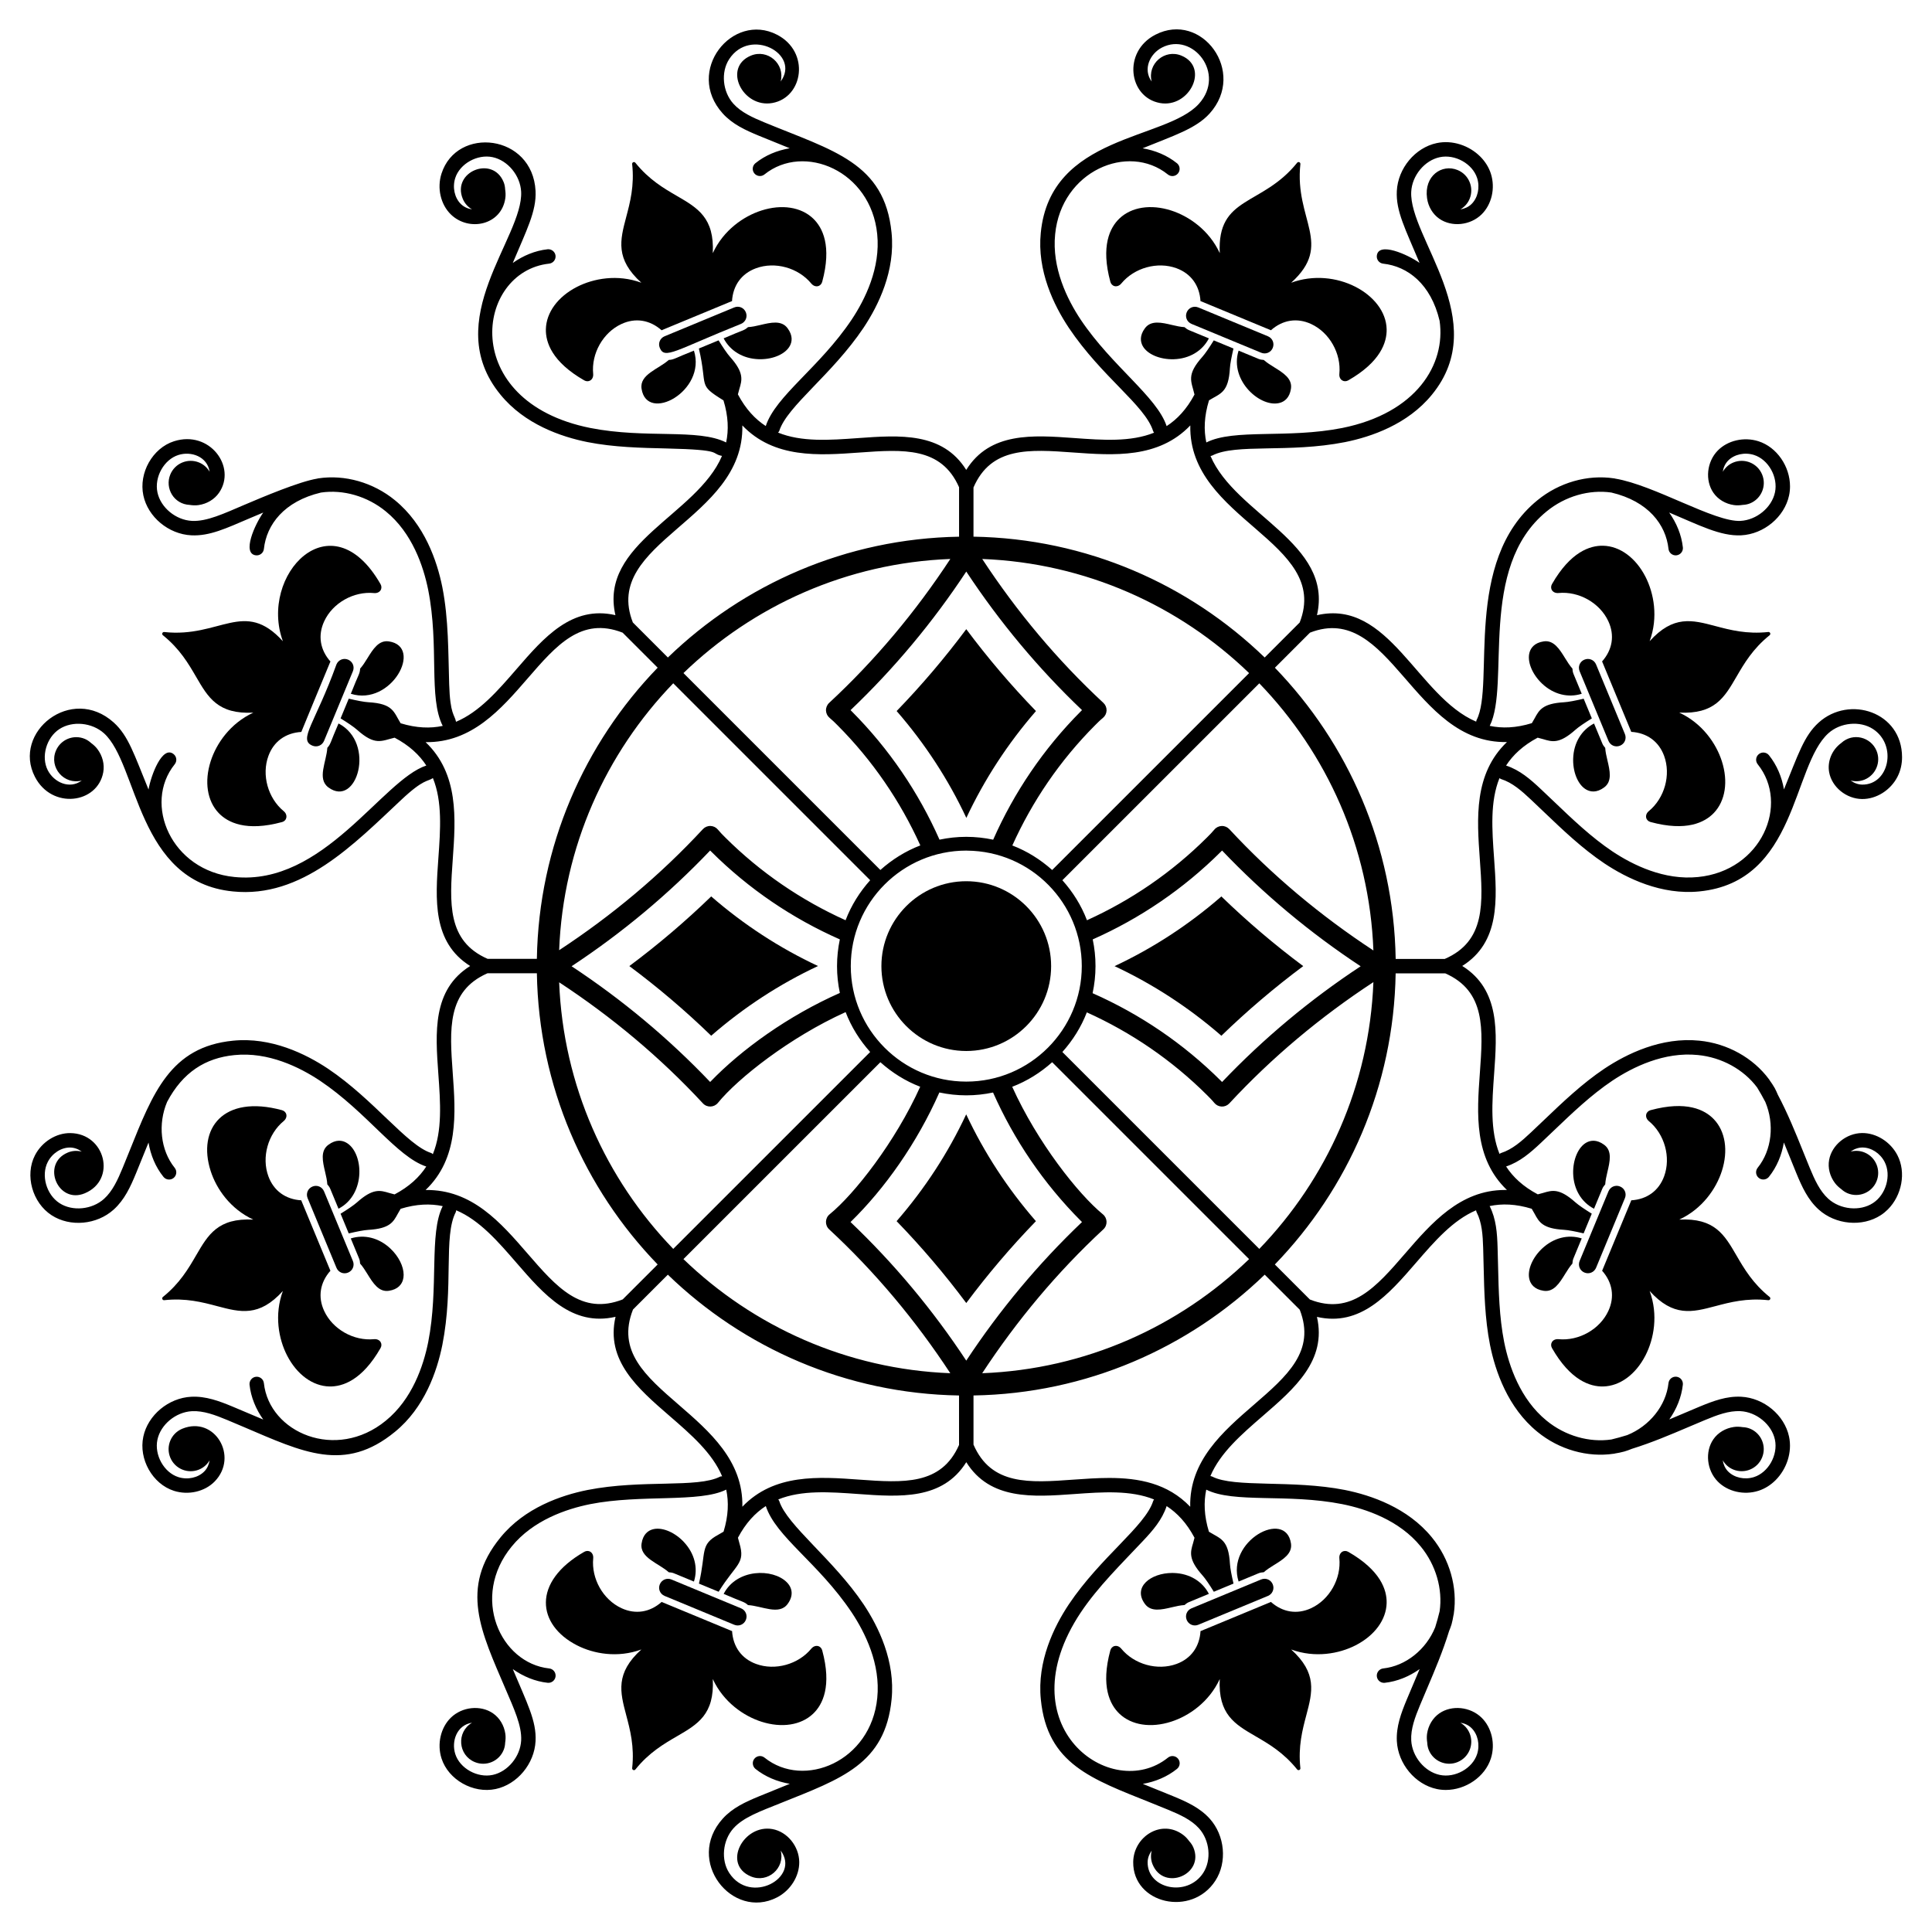 <?xml version="1.0" encoding="UTF-8"?>
<!-- Uploaded to: ICON Repo, www.svgrepo.com, Generator: ICON Repo Mixer Tools -->
<svg fill="#000000" width="800px" height="800px" version="1.1" viewBox="144 144 512 512" xmlns="http://www.w3.org/2000/svg">
 <g>
  <path d="m314.02 247.02c1.395 9.215 17.285 0.621 13.879-10.098-5.203 2.047-5.231 2.391-6.664 2.465-2.742 2.445-7.797 3.844-7.215 7.633z"/>
  <path d="m341.65 226.75c-0.508-1.23-1.863-1.777-3.074-1.277l-18.445 7.641c-1.223 0.508-1.785 1.859-1.277 3.082 1.305 3.148 4.047 0.637 21.52-6.363 1.223-0.512 1.785-1.863 1.277-3.082z"/>
  <path d="m345.05 239.19c0.148 0.004 0.289 0.008 0.434 0.008 3.547 0 6.738-1.441 7.859-3.578 0.535-1.008 0.855-2.629-0.621-4.629-1.609-2.195-4.449-1.523-7.203-0.871-1.125 0.27-2.258 0.516-3.293 0.574-1.094 0.973-1.188 0.672-6.453 2.969 1.727 3.328 5.141 5.391 9.277 5.527z"/>
  <path d="m359.02 219.16c0.465 0.559 1.125 0.812 1.715 0.684 0.555-0.117 0.988-0.551 1.156-1.152 2.578-9.512 0.117-14.371-2.398-16.777-3.199-3.059-8.332-3.856-13.723-2.121-4.699 1.508-10.051 5.191-12.875 11.297 0.465-9.371-4.004-11.969-9.453-15.137-3.496-2.031-7.457-4.332-11.062-8.824-0.141-0.168-0.367-0.223-0.559-0.145-0.199 0.082-0.32 0.285-0.293 0.496 0.629 5.727-0.547 10.152-1.582 14.059-1.613 6.094-2.941 11.086 4.019 17.383-6.316-2.32-12.703-1.141-17.094 1.117-5.035 2.59-8.105 6.777-8.207 11.203-0.078 3.481 1.617 8.66 10.172 13.562 0.539 0.309 1.145 0.312 1.629 0 0.52-0.336 0.801-0.984 0.734-1.699-0.531-5.418 2.617-10.988 7.484-13.238 3.707-1.727 7.551-1.094 10.66 1.668 0.035-0.016 0.059-0.047 0.094-0.062l18.445-7.641c0.035-0.016 0.074-0.008 0.109-0.023 0.246-4.148 2.504-7.305 6.359-8.719 5.047-1.855 11.207-0.141 14.668 4.07z"/>
  <path d="m458.49 573.3c0.246 0.59 0.695 1.043 1.27 1.281 0.574 0.238 1.215 0.238 1.809-0.004l18.441-7.641c0.59-0.246 1.047-0.695 1.285-1.273 0.242-0.578 0.238-1.219-0.008-1.809-0.379-0.918-1.238-1.461-2.164-1.461-0.305 0-0.617 0.059-0.922 0.188l-18.438 7.641c-1.219 0.504-1.777 1.855-1.273 3.078z"/>
  <path d="m478.91 560.66c0.773-0.691 1.75-1.316 2.731-1.922 2.406-1.484 4.894-3.019 4.481-5.711-1.395-9.215-17.281-0.621-13.879 10.098l5.281-2.188c0.457-0.191 0.926-0.254 1.387-0.277z"/>
  <path d="m455.09 560.86c-0.148-0.004-0.289-0.008-0.434-0.008-5.688 0-10.539 3.742-7.242 8.207 1.609 2.195 4.453 1.523 7.203 0.871 1.121-0.27 2.254-0.516 3.289-0.574 0.348-0.312 0.73-0.594 1.176-0.777l5.281-2.188c-1.719-3.336-5.137-5.398-9.273-5.531z"/>
  <path d="m441.12 580.89c-0.465-0.559-1.117-0.812-1.715-0.68-0.555 0.117-0.988 0.551-1.156 1.152v0.004c-2.578 9.508-0.117 14.371 2.398 16.777 3.199 3.059 8.332 3.856 13.723 2.121 4.699-1.508 10.051-5.191 12.875-11.297-0.465 9.371 4.004 11.969 9.453 15.137 3.496 2.031 7.457 4.332 11.062 8.824 0.094 0.117 0.234 0.18 0.375 0.18 0.062 0 0.125-0.012 0.184-0.035 0.199-0.082 0.32-0.285 0.293-0.496-0.629-5.727 0.547-10.152 1.582-14.059 1.613-6.094 2.941-11.09-4.019-17.387 6.312 2.316 12.707 1.137 17.094-1.117 5.035-2.586 8.102-6.773 8.203-11.199 0.082-3.481-1.617-8.66-10.168-13.562-0.535-0.305-1.145-0.309-1.629 0-0.52 0.336-0.801 0.984-0.734 1.699 0.531 5.418-2.617 10.988-7.484 13.238-3.719 1.723-7.555 1.094-10.664-1.672-0.035 0.016-0.059 0.047-0.094 0.062l-18.441 7.641c-0.035 0.016-0.074 0.008-0.109 0.023-0.246 4.144-2.504 7.305-6.359 8.719-5.055 1.848-11.211 0.133-14.668-4.074z"/>
  <path d="m231.04 352.68c7.519 5.539 12.648-11.789 2.672-16.957-2.246 5.16-2.004 5.383-2.969 6.457-0.211 3.672-2.801 8.227 0.297 10.5z"/>
  <path d="m236.24 318.81c-1.223-0.504-2.57 0.055-3.078 1.273-5.648 15.645-10.215 19.938-6.363 21.523 1.234 0.512 2.582-0.07 3.078-1.273l7.641-18.441c0.504-1.223-0.055-2.578-1.277-3.082z"/>
  <path d="m247.07 313.98c-2.691-0.418-4.223 2.07-5.711 4.477-0.605 0.984-1.23 1.961-1.922 2.738-0.086 1.461-0.367 1.324-2.465 6.66 10.723 3.398 19.305-12.488 10.098-13.875z"/>
  <path d="m187.52 311.49c-0.219-0.023-0.418 0.102-0.496 0.297-0.082 0.199-0.023 0.426 0.145 0.559 4.492 3.606 6.793 7.566 8.824 11.059 3.168 5.449 5.762 9.918 15.137 9.453-6.106 2.828-9.789 8.172-11.297 12.875-1.73 5.394-0.938 10.523 2.117 13.727 2.406 2.519 7.269 4.981 16.781 2.398 1.332-0.359 1.609-1.922 0.473-2.875-4.207-3.457-5.918-9.621-4.07-14.652 1.402-3.84 4.566-6.113 8.719-6.359 0.516-1.34 5.863-14.195 7.664-18.555 0.016-0.035 0.047-0.059 0.062-0.094-2.758-3.106-3.394-6.938-1.668-10.664 2.25-4.875 7.82-8.02 13.242-7.488 0.723 0.066 1.371-0.223 1.695-0.73 0.309-0.477 0.309-1.09 0.004-1.633l-0.004-0.004c-13.129-22.887-32.297-2.336-25.879 15.133-10.234-11.312-16.664-0.824-31.449-2.445z"/>
  <path d="m153.26 349.88c4.496 8.719 16.594 7.113 18.102-1.211 0.383-2.106-0.184-4.356-1.555-6.168-0.48-0.633-1.055-1.148-1.668-1.598-0.48-0.438-1.027-0.82-1.664-1.09-2.981-1.25-6.41 0.152-7.66 3.133-1.863 4.441 2.152 9.129 6.856 7.906-3.273 2.414-7.375 0.457-9.012-2.727-1.832-3.555-0.375-8.672 3.098-10.922 3.438-2.234 8.625-1.734 11.809 1.133 9.055 8.164 8.691 39.406 34.172 41.906 18.246 1.859 32-12.465 44.625-24.297 5.914-5.566 6.914-4.758 8.363-5.742 2.519 6.215 1.996 13.586 1.449 21.199-0.789 10.988-1.602 22.316 8.426 28.598-10.047 6.285-9.23 17.621-8.434 28.621 0.551 7.629 1.078 15.023-1.461 21.254-0.148-0.102-0.254-0.258-0.438-0.316-6.406-2.043-15.141-14.148-27.355-22.348-5.926-3.945-15.102-8.434-25.164-7.414-16.59 1.637-21.242 13.832-27.457 29.301-0.59 1.461-1.176 2.922-1.773 4.371-1.312 3.172-2.676 6.191-4.949 8.242-3.18 2.871-8.367 3.367-11.805 1.133-3.484-2.266-4.93-7.371-3.102-10.922 1.191-2.312 3.578-3.848 5.938-3.816 1.117 0.016 2.191 0.438 3.07 1.086-1.195-0.309-2.492-0.266-3.719 0.25-7.133 2.992-2.617 13.789 4.527 10.789 8.473-3.555 5.457-15.84-3.832-15.949-3.769-0.047-7.543 2.312-9.383 5.887-2.723 5.273-0.707 12.555 4.414 15.883 4.906 3.184 11.98 2.539 16.453-1.504 2.867-2.582 4.438-6.023 5.922-9.617 0.602-1.465 1.195-2.934 1.789-4.406 0.496-1.238 1.004-2.488 1.516-3.734 0.566 3.332 1.867 6.492 3.961 9.09 0.66 0.824 1.863 0.953 2.688 0.293 0.82-0.664 0.953-1.867 0.289-2.688-3.769-4.684-4.488-11.629-2.008-17.473 4.141-7.832 10.125-11.645 17.844-12.402 8.941-0.91 17.258 3.191 22.66 6.785 12.512 8.395 20.355 20.172 28.176 22.75-1.828 2.809-4.496 5.312-8.398 7.383-0.508-0.121-0.988-0.25-1.43-0.383-2.402-0.723-4.297-1.293-8.551 2.508-0.84 0.75-2.422 1.812-4.328 2.996l2.16 5.219c2.188-0.512 4.055-0.875 5.18-0.941 5.695-0.324 6.633-2.07 7.824-4.277 0.223-0.414 0.473-0.855 0.754-1.309 4.219-1.293 7.871-1.402 11.148-0.707-3.68 7.297-0.984 21.523-3.844 36.023-1.277 6.371-4.262 15.152-11.23 20.832-13.207 10.844-30.898 3.16-32.316-9.938-0.113-1.047-1.059-1.809-2.106-1.695-1.055 0.113-1.797 1.082-1.699 2.106 0.359 3.316 1.68 6.473 3.633 9.23-1.238-0.516-2.473-1.039-3.695-1.559-1.465-0.621-2.934-1.25-4.402-1.859-3.594-1.496-7.137-2.816-10.988-2.621-6.023 0.312-11.48 4.859-12.695 10.574-1.277 5.957 2.438 12.543 8.109 14.355 3.82 1.219 8.16 0.23 10.797-2.473 6.453-6.613-0.02-17.492-8.57-13.988-2.992 1.223-4.426 4.641-3.203 7.629 1.223 2.992 4.641 4.426 7.629 3.199 1.234-0.504 2.184-1.391 2.809-2.457-0.164 1.082-0.621 2.144-1.406 2.945-1.648 1.691-4.422 2.297-6.894 1.504-3.809-1.219-6.394-5.867-5.531-9.914 0.852-4.012 4.871-7.328 9.152-7.551 3.051-0.156 6.152 1.012 9.324 2.328 1.461 0.609 2.918 1.227 4.371 1.848 15.75 6.715 26.801 12.215 40.102 1.293 7.844-6.391 11.16-16.059 12.562-23.047 3.043-15.418 0.242-28.738 3.539-35.141 0.086-0.168 0.094-0.348 0.129-0.523 6.172 2.617 11.016 8.199 16.008 13.965 7.223 8.34 14.668 16.941 26.219 14.266-2.688 11.555 5.914 19.004 14.262 26.227 5.781 5.004 11.375 9.852 13.988 16.043-0.184 0.031-0.371-0.004-0.547 0.086-5.973 3.086-20.699 0.699-35.145 3.543-6.977 1.398-16.641 4.715-23.035 12.551-11.008 13.422-5.094 25.145 1.301 40.133 2.184 5.121 4.367 9.738 4.164 13.672-0.215 4.277-3.535 8.297-7.547 9.148-4.066 0.863-8.699-1.727-9.914-5.531-1.086-3.398 0.41-7.688 4.441-8.301-4.184 2.465-3.719 8.613 0.746 10.438 2.992 1.223 6.406-0.211 7.629-3.203 0.262-0.637 0.379-1.293 0.406-1.945 0.117-0.75 0.16-1.523 0.051-2.309-0.32-2.258-1.508-4.242-3.266-5.461-3.281-2.273-8.191-1.773-11.18 1.145-2.699 2.633-3.699 6.969-2.473 10.797 1.805 5.652 8.379 9.379 14.352 8.109 5.719-1.219 10.266-6.676 10.57-12.699 0.277-5.34-2.254-10.051-6.031-19.082 2.758 1.953 5.91 3.269 9.227 3.629 1.051 0.113 1.992-0.645 2.109-1.695 0.109-1.051-0.645-1.996-1.695-2.106-12.957-1.402-20.914-18.941-9.93-32.324 5.68-6.965 14.461-9.945 20.82-11.223 13.426-2.644 29.059-0.32 36.027-3.848 0.695 3.281 0.586 6.93-0.703 11.148-0.453 0.281-0.895 0.535-1.312 0.758-5.047 2.715-3.223 4.484-5.215 13.004l5.219 2.16c4.625-7.449 7.156-7.379 5.504-12.883-0.133-0.445-0.266-0.926-0.387-1.434 2.066-3.902 4.57-6.566 7.383-8.395 2.715 8.223 13.918 15.016 22.75 28.176 3.602 5.406 7.699 13.727 6.789 22.672-1.648 16.805-19.418 24.238-29.879 15.824-0.82-0.66-2.027-0.535-2.688 0.293-0.668 0.824-0.504 2.035 0.289 2.691 2.602 2.09 5.766 3.391 9.098 3.957-3.312 1.359-5.926 2.391-8.145 3.309-3.598 1.484-7.039 3.055-9.625 5.918-10.094 11.195 2.527 26.988 14.387 20.871 3.562-1.836 5.93-5.609 5.887-9.383-0.051-4.18-3.176-8.008-7.102-8.719-7.641-1.383-13.41 9.32-5.723 12.543 4.445 1.863 9.129-2.148 7.906-6.856 5.324 7.203-8.055 14.543-13.648 5.914-2.234-3.441-1.734-8.629 1.133-11.809 2.66-2.949 7.078-4.492 12.637-6.731 15.891-6.391 27.586-10.281 29.27-27.441 1.023-10.066-3.465-19.246-7.418-25.18-7.973-11.891-20.289-20.934-22.344-27.348-0.055-0.176-0.176-0.305-0.273-0.453 6.219-2.519 13.594-1.988 21.199-1.441 10.996 0.797 22.348 1.609 28.629-8.434 6.285 10.051 17.625 9.23 28.625 8.445 7.578-0.547 14.934-1.066 21.141 1.434-0.094 0.145-0.195 0.281-0.25 0.453-2.125 6.648-13.926 14.805-22.348 27.355-3.941 5.926-8.43 15.102-7.414 25.168 1.695 17.172 13.453 21.09 29.301 27.457 1.461 0.59 2.922 1.176 4.371 1.773 3.176 1.312 6.195 2.676 8.242 4.949 2.871 3.18 3.363 8.367 1.129 11.809-4.238 6.519-14.816 4.277-14.738-2.84 0.016-1.117 0.438-2.191 1.086-3.07-0.309 1.195-0.266 2.492 0.25 3.719 2.992 7.133 13.789 2.617 10.793-4.527-0.27-0.637-0.652-1.188-1.094-1.672-0.449-0.609-0.961-1.184-1.59-1.66-5.766-4.359-13.188 0.453-13.266 7.164-0.133 11.078 15.477 14.672 21.77 4.965 3.184-4.902 2.543-11.977-1.5-16.453-2.582-2.863-6.023-4.434-9.621-5.922-1.465-0.602-2.934-1.195-4.406-1.789-1.227-0.492-2.461-0.996-3.695-1.5 3.32-0.574 6.465-1.891 9.055-3.973 0.824-0.664 0.953-1.867 0.293-2.688-0.668-0.828-1.867-0.957-2.688-0.293-14.984 12.051-43.207-8.285-23.094-38.492 4.594-6.852 10.746-12.84 16.492-18.957 2.617-2.777 5.059-5.586 6.254-9.219 2.812 1.828 5.316 4.488 7.387 8.391-0.121 0.508-0.25 0.988-0.383 1.43-0.723 2.402-1.293 4.301 2.508 8.555 0.75 0.84 1.812 2.422 2.996 4.328l5.215-2.164c-0.512-2.188-0.875-4.055-0.941-5.176-0.371-6.535-2.481-6.656-5.578-8.574-1.289-4.219-1.398-7.867-0.703-11.148 7.309 3.676 21.492 0.973 36.008 3.836 6.371 1.277 15.152 4.262 20.828 11.227 4.043 4.922 5.863 11.309 5.008 17.176-0.336 1.418-0.738 2.828-1.172 4.231-2.383 5.879-7.793 10.266-13.773 10.914-1.047 0.117-1.809 1.059-1.695 2.106 0.105 0.98 0.934 1.711 1.898 1.711 0.07 0 0.141-0.004 0.211-0.012 3.316-0.359 6.473-1.68 9.23-3.633-0.52 1.238-1.039 2.477-1.562 3.699-0.625 1.465-1.246 2.93-1.855 4.394-1.496 3.598-2.816 7.141-2.621 10.992 0.312 6.023 4.859 11.48 10.574 12.695 0.793 0.168 1.598 0.25 2.398 0.25 5.234 0 10.383-3.441 11.953-8.359 1.219-3.82 0.23-8.16-2.473-10.797-2.988-2.918-7.902-3.41-11.184-1.145-1.758 1.219-2.949 3.211-3.266 5.461-0.109 0.785-0.066 1.559 0.051 2.309 0.031 0.652 0.148 1.309 0.406 1.945 1.223 2.992 4.641 4.426 7.629 3.203 2.992-1.223 4.426-4.641 3.199-7.629-0.504-1.234-1.391-2.184-2.457-2.809 1.082 0.164 2.144 0.621 2.941 1.406 1.691 1.648 2.293 4.422 1.504 6.894-1.219 3.809-5.848 6.402-9.914 5.531-4.012-0.852-7.328-4.871-7.551-9.148-0.156-3.051 1.012-6.152 2.328-9.328 0.605-1.457 1.227-2.91 1.844-4.363 2.109-4.945 4.254-10.031 5.867-15.293 0.227-0.59 0.477-1.164 0.648-1.777 0.227-0.809 0.383-1.633 0.52-2.461 0.02-0.082 0.047-0.156 0.066-0.238 0.008-0.031-0.004-0.055 0.004-0.086 1.039-6.949-1.07-14.488-5.809-20.258-6.391-7.84-16.059-11.156-23.047-12.559-13.961-2.754-29.289-0.52-35.141-3.543-0.164-0.082-0.336-0.109-0.504-0.145 2.621-6.164 8.203-11.004 13.965-15.992 8.336-7.215 16.93-14.652 14.273-26.188 11.531 2.652 18.988-5.941 26.203-14.285 4.984-5.762 9.809-11.344 15.969-13.965 0.035 0.176 0.062 0.352 0.148 0.52 1.414 2.742 1.625 6.035 1.73 9.449 0.051 1.574 0.086 3.148 0.121 4.727 0.16 6.891 0.324 14.016 1.691 20.969 1.402 6.977 4.715 16.641 12.551 23.035 5.781 4.742 13.32 6.852 20.266 5.812 0.027-0.004 0.051 0.004 0.078 0 0.074-0.02 0.148-0.043 0.223-0.062 0.832-0.137 1.664-0.293 2.477-0.523 0.688-0.195 1.352-0.453 2.012-0.715 5.188-1.609 10.199-3.731 15.078-5.812 1.449-0.617 2.898-1.234 4.348-1.836 3.176-1.316 6.273-2.484 9.328-2.332 4.277 0.219 8.297 3.539 9.148 7.551 0.863 4.066-1.73 8.691-5.535 9.914-2.473 0.789-5.242 0.188-6.894-1.504-0.781-0.801-1.238-1.859-1.402-2.938 0.625 1.066 1.574 1.949 2.805 2.453 2.992 1.223 6.406-0.211 7.629-3.203 1.223-2.992-0.211-6.406-3.203-7.629-0.641-0.262-1.301-0.379-1.953-0.406-0.746-0.117-1.516-0.156-2.297-0.047-2.254 0.312-4.25 1.508-5.461 3.262-2.273 3.285-1.77 8.195 1.148 11.18 2.637 2.703 6.977 3.695 10.797 2.473 1.715-0.547 3.254-1.535 4.531-2.809 2.93-2.93 4.465-7.383 3.578-11.543-1.215-5.719-6.672-10.266-12.695-10.574-3.852-0.199-7.394 1.125-10.992 2.613-1.461 0.609-2.918 1.23-4.379 1.852-1.215 0.516-2.441 1.035-3.672 1.551 1.941-2.754 3.234-5.91 3.594-9.211 0.113-1.051-0.645-1.992-1.695-2.109-1.059-0.113-1.996 0.645-2.109 1.695-0.648 5.988-5.051 11.398-10.938 13.777-1.391 0.43-2.789 0.828-4.195 1.16-5.867 0.859-12.262-0.957-17.195-5.008-6.965-5.68-9.945-14.461-11.223-20.82-1.305-6.621-1.465-13.582-1.617-20.309-0.035-1.586-0.074-3.172-0.125-4.754-0.113-3.828-0.375-7.543-2.106-10.965 3.277-0.695 6.93-0.582 11.152 0.711 0.281 0.453 0.531 0.895 0.754 1.309 1.188 2.207 2.125 3.953 7.82 4.273 1.125 0.062 2.992 0.43 5.18 0.941l2.16-5.219c-1.906-1.184-3.484-2.25-4.328-2.996-4.258-3.801-6.152-3.227-8.555-2.508-0.441 0.133-0.922 0.266-1.426 0.383-3.902-2.07-6.562-4.574-8.391-7.387 3.629-1.203 6.434-3.641 9.219-6.258 1.152-1.078 2.293-2.172 3.434-3.262 4.871-4.656 9.91-9.469 15.516-13.227 5.406-3.602 13.727-7.699 22.668-6.789 6.34 0.621 12.141 3.852 15.688 8.605 0.766 1.242 1.477 2.519 2.164 3.82 2.469 5.844 1.75 12.77-2.023 17.453-0.66 0.824-0.531 2.027 0.293 2.688 0.77 0.621 1.871 0.547 2.551-0.133 0.051-0.051 0.098-0.102 0.141-0.156 2.09-2.598 3.391-5.762 3.957-9.094 0.508 1.242 1.016 2.484 1.512 3.719 0.594 1.477 1.191 2.953 1.797 4.422 1.484 3.602 3.059 7.043 5.918 9.625 4.481 4.039 11.555 4.68 16.453 1.496 0.68-0.441 1.305-0.953 1.875-1.52 3.703-3.703 4.906-9.777 2.543-14.363-1.836-3.562-5.606-5.93-9.383-5.887-4.176 0.051-8 3.176-8.719 7.102-0.383 2.106 0.184 4.356 1.555 6.168 0.48 0.633 1.055 1.148 1.668 1.598 0.48 0.441 1.027 0.82 1.664 1.09 2.981 1.25 6.41-0.152 7.66-3.133 1.25-2.981-0.152-6.41-3.133-7.66-1.23-0.516-2.527-0.559-3.723-0.246 0.879-0.648 1.957-1.074 3.074-1.086 2.359-0.031 4.75 1.504 5.938 3.812 1.832 3.555 0.391 8.66-3.098 10.922-3.441 2.234-8.629 1.734-11.809-1.133-2.269-2.047-3.637-5.066-4.949-8.242-0.602-1.457-1.191-2.922-1.781-4.391-2.008-4.988-4.086-10.098-6.664-14.961-0.258-0.578-0.488-1.164-0.797-1.715-0.41-0.73-0.883-1.426-1.371-2.109-0.043-0.07-0.078-0.145-0.121-0.215-0.016-0.023-0.043-0.039-0.059-0.062-4.18-5.648-11-9.484-18.434-10.215-10.062-1.023-19.242 3.469-25.176 7.418-5.887 3.945-11.043 8.875-16.035 13.641-1.133 1.082-2.269 2.168-3.41 3.238-2.492 2.344-4.973 4.523-7.906 5.461-0.172 0.055-0.309 0.156-0.449 0.25-2.508-6.211-1.98-13.574-1.43-21.176 0.797-11.004 1.617-22.348-8.445-28.633 10.043-6.285 9.223-17.621 8.434-28.613-0.547-7.594-1.07-14.949 1.43-21.16 0.148 0.098 0.289 0.203 0.469 0.258 2.941 0.938 5.418 3.117 7.906 5.461 1.148 1.078 2.289 2.168 3.426 3.258 4.984 4.758 10.137 9.684 16.023 13.629 5.926 3.945 15.102 8.43 25.164 7.414 25.926-2.562 24.52-33.188 34.18-41.914 3.18-2.867 8.367-3.363 11.809-1.129 6.519 4.238 4.277 14.816-2.84 14.738-1.117-0.016-2.191-0.438-3.07-1.086 1.195 0.309 2.492 0.266 3.719-0.25 2.981-1.25 4.383-4.68 3.133-7.66-1.52-3.621-6.238-4.867-9.332-2.039-2.633 1.934-3.711 5.047-3.215 7.762 0.715 3.93 4.543 7.047 8.719 7.094 3.773 0.043 7.547-2.32 9.383-5.887 0.828-1.602 1.219-3.387 1.219-5.191 0-12.023-13.977-16.512-22.086-9.195-3.945 3.562-5.465 8.574-9.211 17.723-0.57-3.32-1.891-6.465-3.973-9.055-0.664-0.824-1.867-0.953-2.688-0.293-0.828 0.668-0.957 1.867-0.293 2.691 8.496 10.566 1.035 28.223-15.836 29.879-8.941 0.91-17.258-3.191-22.66-6.785-5.606-3.758-10.637-8.566-15.504-13.219-1.148-1.098-2.293-2.188-3.449-3.273-2.785-2.625-5.598-5.07-9.238-6.266 1.824-2.809 4.477-5.312 8.367-7.387 0.523 0.121 1.02 0.258 1.477 0.395 2.402 0.723 4.297 1.293 8.555-2.508 0.84-0.75 2.422-1.812 4.328-2.996l-2.164-5.219c-2.188 0.512-4.055 0.875-5.18 0.938-5.699 0.324-6.633 2.07-7.824 4.277-0.215 0.402-0.457 0.828-0.727 1.262-4.227 1.301-7.883 1.414-11.164 0.719 5.547-11.07-3.25-41.895 15.059-56.82 4.922-4.043 11.309-5.863 17.176-5.012 9.805 2.316 14.449 8.516 15.141 14.941 0.113 1.047 1.059 1.812 2.106 1.695 0.98-0.105 1.711-0.938 1.711-1.898 0-0.07-0.004-0.141-0.012-0.211-0.359-3.316-1.676-6.473-3.633-9.23 7.805 3.266 13.551 6.32 19.086 6.039 6.023-0.312 11.48-4.859 12.695-10.574 0.168-0.793 0.25-1.598 0.25-2.402 0-5.234-3.445-10.383-8.359-11.953-3.82-1.219-8.16-0.23-10.797 2.473-2.918 2.988-3.41 7.902-1.145 11.184 1.219 1.758 3.211 2.949 5.461 3.262 0.785 0.109 1.559 0.066 2.309-0.051 0.652-0.031 1.309-0.148 1.945-0.406 2.992-1.223 4.426-4.641 3.203-7.629-1.223-2.992-4.641-4.426-7.629-3.203-1.234 0.504-2.18 1.395-2.809 2.457 0.164-1.082 0.621-2.144 1.406-2.945 1.648-1.691 4.422-2.293 6.894-1.5 3.809 1.219 6.402 5.848 5.531 9.914-0.852 4.012-4.871 7.328-9.152 7.551-6.887 0.355-22.816-9.5-33.219-11.211-0.082-0.02-0.156-0.047-0.238-0.066-0.027-0.008-0.055 0.004-0.086 0-6.949-1.039-14.488 1.07-20.258 5.809-19.836 16.172-11.227 48.75-16.098 58.184-0.082 0.156-0.102 0.32-0.137 0.488-15.582-6.633-23.062-32.625-42.188-28.215 4.402-19.082-21.594-26.645-28.211-42.184 0.164-0.035 0.328-0.059 0.48-0.137 6.246-3.227 20.234-0.605 35.145-3.543 6.977-1.398 16.641-4.715 23.035-12.551 16.062-19.578-6.086-41.66-5.469-53.809 0.219-4.277 3.539-8.297 7.551-9.148 4.066-0.863 8.691 1.73 9.918 5.535 0.789 2.473 0.188 5.242-1.504 6.894-0.801 0.777-1.859 1.238-2.938 1.402 1.066-0.625 1.949-1.574 2.453-2.805 1.223-2.992-0.211-6.406-3.203-7.629-4.152-1.699-8.914 1.555-8.086 7.453 0.312 2.254 1.508 4.25 3.266 5.465 3.281 2.273 8.195 1.77 11.18-1.148 2.699-2.637 3.695-6.977 2.473-10.797-0.547-1.715-1.535-3.254-2.809-4.531-2.93-2.93-7.383-4.465-11.543-3.578-5.719 1.215-10.266 6.672-10.574 12.695-0.273 5.336 2.25 10.043 6.019 19.047-3.113-2.199-10.906-5.699-11.32-1.898-0.113 1.059 0.645 1.996 1.695 2.109 6.457 0.699 12.633 5.359 14.941 15.133 1.688 11.535-6.125 24.465-25.828 28.418-14.562 2.871-28.586 0.109-35.992 3.832-0.695-3.281-0.586-6.938 0.715-11.164 3.047-1.875 5.168-1.988 5.539-8.551 0.066-1.125 0.43-2.996 0.941-5.18l-5.219-2.16c-1.184 1.906-2.246 3.484-2.996 4.328-4.379 4.906-2.934 6.504-2.113 10.031-2.074 3.887-4.578 6.543-7.387 8.363-2.562-7.769-14.512-15.895-22.754-28.188-3.602-5.406-7.699-13.727-6.789-22.668 1.641-16.734 19.328-24.32 29.875-15.828 0.82 0.66 2.027 0.531 2.688-0.293 0.621-0.77 0.547-1.871-0.133-2.551-0.051-0.051-0.102-0.098-0.156-0.141-2.598-2.09-5.762-3.391-9.094-3.957 8.07-3.309 14.09-5.156 17.766-9.227 9.902-10.984-2.117-27.199-14.387-20.871-8.738 4.504-7.102 16.582 1.211 18.102 7.816 1.414 13.199-9.406 5.723-12.547-4.445-1.867-9.129 2.152-7.906 6.856-2.41-3.269-0.461-7.371 2.727-9.012 8.133-4.199 17.012 6.894 9.789 14.906-8.773 9.73-39.34 8.047-41.91 34.176-1.023 10.062 3.469 19.242 7.418 25.176 8.75 13.051 20.156 20.504 22.344 27.352 0.055 0.176 0.16 0.316 0.258 0.461-6.211 2.496-13.566 1.969-21.156 1.418-11.004-0.793-22.348-1.617-28.621 8.441-6.285-10.039-17.613-9.223-28.625-8.43-7.625 0.551-15.016 1.078-21.242-1.457 0.105-0.152 0.258-0.254 0.316-0.438 2.102-6.594 13.969-14.871 22.348-27.355 3.945-5.926 8.434-15.102 7.414-25.168-1.836-18.582-15.48-21.719-33.672-29.234-3.172-1.312-6.191-2.676-8.238-4.949-2.875-3.18-3.367-8.367-1.133-11.805 5.57-8.574 19.008-1.379 13.652 5.91 1.219-4.703-3.461-8.719-7.906-6.852-7.531 3.16-2.168 13.973 5.723 12.543 8.191-1.484 10.035-13.551 1.211-18.098-11.816-6.098-24.523 9.641-14.383 20.867 2.582 2.867 6.023 4.438 9.617 5.922 2.578 1.062 4.688 1.891 8.141 3.305-3.332 0.57-6.492 1.867-9.09 3.961-0.824 0.66-0.953 1.863-0.293 2.688 0.664 0.82 1.867 0.953 2.688 0.289 10.453-8.414 28.223-0.988 29.879 15.836 0.91 8.941-3.191 17.258-6.785 22.66-8.523 12.703-20.109 20.148-22.75 28.184-2.812-1.828-5.316-4.496-7.383-8.398 0.121-0.508 0.25-0.992 0.387-1.434 0.723-2.402 1.293-4.301-2.508-8.551-0.75-0.84-1.812-2.422-3-4.328l-5.219 2.16c2.43 10.391-0.496 9.406 6.519 13.75 1.289 4.219 1.398 7.871 0.703 11.148-7.465-3.758-21.238-0.926-36.008-3.84-35.031-7.019-30.414-41.438-10.895-43.547 1.047-0.117 1.809-1.059 1.695-2.109-0.113-1.055-1.082-1.793-2.106-1.699-3.316 0.359-6.473 1.68-9.23 3.633 3.574-8.543 6.312-13.688 6.039-19.086-0.781-15.09-20.879-17.273-24.93-4.586-1.223 3.82-0.23 8.16 2.473 10.797 4.801 4.68 13.441 2.867 14.449-4.32 0.109-0.785 0.066-1.555-0.051-2.309-0.031-0.652-0.145-1.309-0.406-1.945-2.93-7.16-13.766-2.742-10.832 4.43 0.504 1.234 1.391 2.184 2.461 2.809-1.082-0.16-2.144-0.621-2.945-1.406-1.691-1.648-2.293-4.422-1.504-6.894 1.219-3.809 5.867-6.394 9.914-5.531 4.012 0.852 7.328 4.871 7.551 9.148 0.629 12.141-21.695 34.043-5.469 53.797 6.391 7.84 16.059 11.16 23.051 12.562 6.941 1.371 14.066 1.531 20.957 1.691 15.383 0.352 11.441 1.332 14.691 1.973-6.633 15.641-32.652 23.086-28.246 42.199-11.516-2.66-18.969 5.934-26.184 14.27-5.008 5.781-9.859 11.379-16.055 13.992-0.367-1.938-1.57-1.852-1.816-9.98-0.266-8.316-0.125-17.129-1.812-25.691-1.402-6.977-4.715-16.641-12.551-23.035-5.781-4.742-13.32-6.852-20.266-5.812-0.027 0.004-0.055-0.004-0.078 0.004-0.074 0.016-0.148 0.043-0.223 0.062-4.762 0.777-14.34 4.82-19.562 7.047-5.121 2.184-9.738 4.367-13.672 4.164-4.281-0.215-8.297-3.535-9.148-7.547-0.863-4.066 1.727-8.699 5.531-9.914 3.414-1.094 7.688 0.41 8.301 4.441-0.625-1.066-1.574-1.953-2.805-2.457-2.992-1.223-6.406 0.211-7.629 3.203-1.477 3.617 0.945 7.844 5.148 8.039 0.75 0.117 1.523 0.16 2.309 0.051 2.258-0.32 4.242-1.508 5.461-3.266 4.742-6.844-2.488-16.68-11.941-13.652-5.652 1.805-9.379 8.379-8.109 14.352 1.215 5.719 6.676 10.266 12.695 10.57 4.867 0.254 9.34-1.898 15.367-4.465 1.227-0.523 2.469-1.047 3.711-1.566-2.207 3.113-5.746 10.914-1.934 11.336 1.051 0.109 1.996-0.645 2.106-1.699 0.695-6.434 5.359-12.629 15.129-14.938 5.867-0.859 12.262 0.957 17.195 5.008 6.965 5.68 9.945 14.461 11.223 20.82 2.957 15.012 0.023 28.457 3.84 36.012-3.277 0.699-6.93 0.59-11.148-0.695-1.855-2.992-1.922-5.203-8.574-5.578-1.125-0.066-2.992-0.43-5.18-0.941l-2.16 5.219c1.906 1.184 3.488 2.25 4.328 2.996 4.859 4.34 6.457 2.957 9.988 2.121 3.906 2.066 6.57 4.57 8.402 7.379-11.73 3.871-27.254 31.938-50.852 29.539-16.758-1.645-24.285-19.367-15.824-29.875 0.66-0.824 0.531-2.027-0.293-2.688-2.984-2.406-6 5.582-6.648 9.387-3.812-9.305-5.32-14.238-9.227-17.77-11.23-10.09-26.98 2.582-20.875 14.414zm130.54 126.32c-7.047-8.133-14.711-17.027-27.012-16.836 8.82-8.426 7.965-20.281 7.191-31.012-0.84-11.637-1.547-21.695 9.203-26.422h13.094c0.496 29.945 12.598 57.098 32.008 77.168l-9.266 9.262c-10.977 4.285-17.574-3.332-25.219-12.16zm80.062-141.95c0.75 0.613 1.395 1.258 2.07 1.938 9.348 9.379 16.684 20.18 21.965 31.855-3.941 1.508-7.5 3.75-10.59 6.512l-52.184-52.184c18.492-17.855 43.305-29.18 70.723-30.238-9.176 13.988-19.922 26.836-32.109 38.137-0.559 0.52-0.867 1.258-0.844 2.019 0.027 0.762 0.379 1.477 0.969 1.961zm72.547-3.984c-12.184-11.293-22.93-24.141-32.109-38.133 27.418 1.062 52.23 12.391 70.723 30.246l-52.188 52.18c-3.078-2.754-6.629-4.996-10.559-6.5 5.277-11.699 12.605-22.508 21.934-31.867 0.68-0.68 1.32-1.328 2.074-1.941 0.59-0.484 0.941-1.199 0.969-1.961 0.023-0.766-0.285-1.504-0.844-2.023zm-0.133 135.54c-6.551-5.379-17.355-19.035-24.031-33.797 3.941-1.508 7.5-3.75 10.59-6.512l52.184 52.184c-18.492 17.855-43.309 29.18-70.727 30.238 9.188-14 19.93-26.848 32.109-38.133 1.184-1.098 1.109-2.977-0.125-3.981zm-10.738-43.016c2.742-3.066 4.973-6.594 6.481-10.504 11.691 5.277 22.492 12.602 31.848 21.922 0.68 0.68 1.328 1.32 1.941 2.074 0.484 0.59 1.199 0.941 1.961 0.969 0.762 0.023 1.5-0.285 2.019-0.844 11.309-12.199 24.168-22.953 38.176-32.133-1.066 27.41-12.391 52.215-30.238 70.699zm8.043-29.836c12.484-5.539 24.02-13.324 34.016-23.289 0.09-0.09 0.18-0.176 0.266-0.266 10.988 11.539 23.316 21.832 36.723 30.672-13.395 8.828-25.723 19.125-36.723 30.668l-0.27-0.27c-9.98-9.949-21.527-17.727-34.043-23.262 0.496-2.316 0.77-4.719 0.77-7.184 0.004-2.422-0.254-4.785-0.738-7.07zm36.203-29.215c-0.52-0.559-1.254-0.867-2.016-0.844-0.762 0.027-1.477 0.375-1.961 0.969-0.613 0.746-1.266 1.395-1.941 2.07-9.367 9.332-20.152 16.66-31.812 21.941-1.504-3.949-3.754-7.516-6.516-10.605l52.188-52.18c17.867 18.508 29.195 43.348 30.238 70.793-14.016-9.199-26.879-19.953-38.18-32.145zm-39.102 36.289c0 16.844-13.703 30.609-30.609 30.609-16.859 0-30.609-13.715-30.609-30.609 0-16.91 13.77-30.609 30.609-30.609 0.082 0 0.156 0.012 0.238 0.012 16.996 0.145 30.371 13.992 30.371 30.598zm-66.949 69.758c12.188 11.297 22.93 24.145 32.105 38.133-27.418-1.062-52.23-12.391-70.719-30.242l52.188-52.18c3.078 2.754 6.629 4.996 10.555 6.5-6.609 14.648-17.453 28.469-24.008 33.809-1.238 1.012-1.297 2.891-0.121 3.981zm2.836-62.645c-13.66 6.043-26.113 14.996-34.371 23.594-11-11.547-23.328-21.84-36.723-30.668 13.398-8.836 25.727-19.133 36.719-30.672 0.09 0.09 0.18 0.18 0.27 0.27 9.996 9.961 21.562 17.75 34.098 23.285-0.48 2.285-0.742 4.652-0.742 7.078-0.004 2.438 0.262 4.816 0.75 7.113zm-36.297 29.258c1.098 1.184 2.973 1.109 3.981-0.125 5.289-6.492 19.031-17.367 33.844-24.055 1.504 3.934 3.746 7.488 6.504 10.57l-52.188 52.18c-17.836-18.477-29.156-43.262-30.234-70.648 13.973 9.168 26.809 19.902 38.094 32.078zm44.332-59.133c-2.766 3.094-5.012 6.656-6.519 10.609-11.711-5.281-22.523-12.613-31.891-21.945-0.68-0.68-1.328-1.324-1.941-2.074-0.484-0.59-1.199-0.941-1.961-0.969-0.762-0.023-1.5 0.285-2.019 0.844-11.281 12.172-24.117 22.906-38.094 32.082 1.059-27.422 12.387-52.238 30.238-70.734zm23.551 149.66c-4.727 10.738-14.801 10.027-26.426 9.191-10.73-0.777-22.582-1.629-31 7.18 0.273-12.18-8.711-19.953-16.84-26.996-8.848-7.656-16.477-14.281-12.141-25.266l9.234-9.234c20.066 19.414 47.223 31.52 77.168 32.016zm1.91-22.348c-8.828-13.398-19.125-25.727-30.668-36.723 9.074-8.859 17.613-20.922 23.543-34.336 2.301 0.488 4.684 0.758 7.129 0.758 2.434 0 4.805-0.266 7.094-0.75 5.539 12.5 13.332 24.051 23.309 34.059 0.09 0.09 0.176 0.18 0.266 0.266-11.539 10.992-21.832 23.32-30.672 36.727zm76.207 11.711c-8.141 7.047-17.129 14.828-16.855 27.02-5.977-6.254-13.688-7.637-21.492-7.637-3.18 0-6.379 0.23-9.484 0.449-11.664 0.848-21.746 1.547-26.457-9.277v-13.031c29.941-0.496 57.098-12.602 77.168-32.012l9.289 9.289c4.277 10.949-3.344 17.562-12.168 25.199zm59.902-87.93c-0.777 10.727-1.633 22.578 7.176 31-0.184-0.004-0.367-0.004-0.551-0.004-11.871 0-19.516 8.84-26.445 16.855-7.644 8.84-14.262 16.457-25.223 12.176l-9.285-9.285c19.41-20.066 31.512-47.215 32.012-77.152h13.145c10.723 4.738 10.016 14.785 9.172 26.41zm7.176-87.707c-8.816 8.426-7.961 20.277-7.188 31.012 0.844 11.668 1.555 21.754-9.285 26.461h-13.012c-0.496-29.945-12.598-57.098-32.008-77.168l9.297-9.297c21.336-8.328 27.203 29.512 52.195 28.992zm-141.37-67.465c4.699-10.824 14.777-10.113 26.445-9.27 10.727 0.773 22.586 1.637 31.016-7.176-0.57 25.027 37.363 30.828 28.984 52.23l-9.277 9.273c-20.07-19.414-47.223-31.52-77.168-32.02zm28.762 59-0.27 0.27c-9.953 9.988-17.738 21.543-23.273 34.07-2.301-0.492-4.688-0.758-7.133-0.758-2.43 0-4.801 0.266-7.09 0.75-5.539-12.5-13.332-24.051-23.309-34.059-0.09-0.09-0.176-0.18-0.266-0.266 11.547-11 21.84-23.328 30.668-36.723 8.836 13.395 19.129 25.723 30.672 36.715zm-90.02-75.445c8.418 8.816 20.273 7.961 31.008 7.188 11.645-0.84 21.703-1.547 26.43 9.199v13.102c-29.945 0.496-57.098 12.602-77.168 32.012l-9.285-9.285c-8.352-21.344 29.57-27.156 29.016-52.215zm-83.934 83.934c12.223 0.184 19.965-8.719 27.012-16.855 7.641-8.828 14.246-16.438 25.199-12.16l9.285 9.285c-19.41 20.066-31.512 47.215-32.012 77.152h-13.062c-10.766-4.719-10.059-14.781-9.223-26.422 0.77-10.73 1.621-22.582-7.199-31z"/>
  <path d="m563.9 481.24c0.59 0.246 1.23 0.246 1.805 0.008s1.023-0.691 1.277-1.285l7.637-18.441c0.246-0.59 0.25-1.234 0.008-1.809-0.238-0.578-0.695-1.031-1.285-1.273-0.918-0.379-1.91-0.156-2.562 0.496-0.215 0.215-0.395 0.477-0.52 0.781l-7.637 18.438c-0.504 1.227 0.055 2.578 1.277 3.086z"/>
  <path d="m569.98 454.58c0.652-2.75 1.328-5.594-0.871-7.207-2-1.473-3.621-1.148-4.629-0.617-2.211 1.156-3.691 4.582-3.574 8.293 0.137 4.141 2.195 7.555 5.527 9.281l2.188-5.285c0.191-0.457 0.477-0.828 0.781-1.176 0.062-1.035 0.312-2.168 0.578-3.289z"/>
  <path d="m552.7 474.85c-0.105 0.098-0.211 0.199-0.309 0.301-2.504 2.504-3.746 5.781-3.027 8.086 0.336 1.09 1.254 2.465 3.711 2.836 2.691 0.414 4.227-2.07 5.711-4.477 0.605-0.984 1.23-1.961 1.918-2.734 0.023-0.469 0.094-0.938 0.281-1.383l2.188-5.285c-3.578-1.129-7.449-0.172-10.473 2.656z"/>
  <path d="m598.56 490.15c3.906-1.035 8.332-2.211 14.062-1.582 0.148 0.016 0.293-0.035 0.395-0.137 0.047-0.047 0.078-0.098 0.102-0.156 0.082-0.199 0.023-0.43-0.145-0.559-4.492-3.606-6.793-7.566-8.824-11.059-3.168-5.449-5.762-9.922-15.137-9.453 6.106-2.824 9.789-8.18 11.297-12.875 1.73-5.391 0.938-10.52-2.121-13.719-2.402-2.519-7.269-4.981-16.777-2.402-0.594 0.16-1.031 0.59-1.152 1.152-0.129 0.605 0.133 1.262 0.68 1.723 4.207 3.457 5.918 9.621 4.07 14.652-1.414 3.848-4.57 6.117-8.723 6.359-0.012 0.035-0.008 0.074-0.023 0.113l-7.637 18.441c-0.016 0.035-0.047 0.059-0.062 0.094 2.758 3.106 3.394 6.938 1.668 10.664-2.254 4.879-7.82 8.016-13.242 7.488-0.723-0.062-1.363 0.215-1.695 0.734-0.309 0.477-0.309 1.086-0.004 1.633 4.902 8.547 10.082 10.246 13.562 10.168 4.426-0.102 8.613-3.164 11.203-8.207 2.258-4.387 3.438-10.777 1.117-17.094 6.297 6.957 11.293 5.633 17.387 4.019z"/>
  <path d="m239.43 478.86c0.691 0.773 1.316 1.75 1.922 2.738 1.484 2.402 3.019 4.891 5.707 4.477 2.457-0.371 3.375-1.746 3.711-2.836 0.137-0.438 0.199-0.91 0.199-1.402 0-2.223-1.32-4.91-3.539-6.984-3.023-2.832-6.894-3.789-10.473-2.652l2.188 5.285c0.195 0.441 0.262 0.91 0.285 1.375z"/>
  <path d="m226.8 458.45c-0.59 0.246-1.047 0.695-1.285 1.27-0.117 0.285-0.176 0.586-0.176 0.891 0 0.309 0.062 0.621 0.184 0.918l7.641 18.445c0.508 1.219 1.859 1.785 3.082 1.277 0.59-0.246 1.043-0.695 1.281-1.27 0.238-0.574 0.238-1.219-0.008-1.805l-7.641-18.445c-0.508-1.223-1.859-1.789-3.078-1.281z"/>
  <path d="m230.74 457.87c0.305 0.344 0.59 0.715 0.777 1.168l2.188 5.285c7.449-3.859 6.641-15.113 1.957-17.57-1.008-0.535-2.629-0.855-4.629 0.621-2.195 1.609-1.523 4.449-0.875 7.203 0.273 1.125 0.523 2.258 0.582 3.293z"/>
  <path d="m195.99 476.65c-2.031 3.496-4.332 7.453-8.824 11.062-0.168 0.141-0.223 0.367-0.145 0.559 0.082 0.199 0.285 0.32 0.496 0.293 5.727-0.629 10.152 0.547 14.059 1.582 6.094 1.613 11.086 2.941 17.387-4.019-2.32 6.316-1.141 12.703 1.117 17.094 2.59 5.035 6.777 8.105 11.203 8.207 3.481 0.078 8.66-1.617 13.562-10.172 0.309-0.539 0.312-1.145 0-1.629-0.336-0.52-0.984-0.801-1.699-0.734-5.418 0.531-10.988-2.617-13.238-7.484-1.727-3.707-1.094-7.551 1.668-10.664-0.016-0.035-0.047-0.059-0.062-0.094l-7.641-18.445c-0.016-0.035-0.008-0.074-0.023-0.109-4.144-0.246-7.305-2.504-8.723-6.359-1.855-5.035-0.141-11.199 4.07-14.66 0.559-0.465 0.812-1.129 0.684-1.715-0.117-0.555-0.551-0.988-1.152-1.156-15.594-4.223-22.508 4.91-18.898 16.125 1.508 4.699 5.191 10.051 11.297 12.875-9.371-0.473-11.969 3.996-15.137 9.445z"/>
  <path d="m573.34 341.61c0.59-0.246 1.043-0.695 1.281-1.27 0.238-0.574 0.238-1.215-0.004-1.809l-7.641-18.441c-0.246-0.59-0.695-1.047-1.273-1.285-0.578-0.242-1.219-0.238-1.809 0.008-0.918 0.379-1.461 1.238-1.461 2.164 0 0.305 0.059 0.617 0.188 0.918l7.641 18.438c0.504 1.223 1.859 1.781 3.078 1.277z"/>
  <path d="m560.71 321.19c-0.691-0.773-1.316-1.75-1.922-2.734-1.484-2.406-3.019-4.894-5.711-4.481-2.453 0.371-3.371 1.746-3.711 2.836-0.746 2.383 0.629 5.848 3.336 8.391 3.023 2.832 6.894 3.789 10.473 2.652l-2.188-5.281c-0.188-0.457-0.25-0.922-0.277-1.383z"/>
  <path d="m569.4 342.19c-0.312-0.348-0.594-0.73-0.777-1.176l-2.188-5.281c-3.332 1.727-5.394 5.141-5.527 9.277-0.004 0.148-0.008 0.289-0.008 0.434 0 3.543 1.438 6.738 3.578 7.859 1.012 0.535 2.633 0.855 4.629-0.621 2.195-1.613 1.523-4.453 0.875-7.203-0.273-1.121-0.523-2.254-0.582-3.289z"/>
  <path d="m604.15 323.4c2.031-3.496 4.332-7.457 8.824-11.062 0.117-0.094 0.18-0.234 0.18-0.375 0-0.062-0.012-0.125-0.039-0.184-0.082-0.199-0.285-0.32-0.496-0.293-5.727 0.625-10.152-0.547-14.059-1.582-6.094-1.613-11.09-2.941-17.387 4.019 2.32-6.312 1.137-12.707-1.117-17.094-2.586-5.035-6.777-8.102-11.203-8.203-3.481-0.082-8.66 1.617-13.562 10.168-0.305 0.535-0.309 1.145 0 1.629 0.336 0.52 0.984 0.801 1.699 0.734 5.418-0.531 10.988 2.617 13.238 7.484 1.723 3.719 1.094 7.555-1.672 10.664 0.016 0.035 0.047 0.059 0.062 0.098l7.641 18.441c0.016 0.035 0.008 0.074 0.023 0.109 4.144 0.246 7.305 2.504 8.723 6.359 1.855 5.043 0.137 11.199-4.07 14.66-0.559 0.465-0.812 1.117-0.684 1.715 0.117 0.555 0.551 0.988 1.152 1.156h0.004c9.508 2.578 14.371 0.117 16.777-2.398 3.059-3.199 3.852-8.328 2.121-13.723-1.508-4.699-5.191-10.051-11.297-12.875 9.379 0.473 11.973-3.996 15.141-9.449z"/>
  <path d="m352.73 569.07c1.566-2.125 1.332-4.199-0.23-5.766-3.684-3.68-13.227-3.66-16.723 3.094 5.16 2.246 5.379 2 6.457 2.969 3.66 0.203 8.23 2.793 10.496-0.297z"/>
  <path d="m318.86 563.86c-0.508 1.223 0.055 2.57 1.273 3.078l18.445 7.641c1.223 0.504 2.578-0.055 3.082-1.277 0.508-1.227-0.066-2.578-1.273-3.078l-18.445-7.641c-1.223-0.5-2.578 0.059-3.082 1.277z"/>
  <path d="m324.95 552.35c-2.508-2.508-5.781-3.746-8.09-3.027-1.09 0.336-2.465 1.254-2.832 3.711-0.586 3.781 4.508 5.219 7.211 7.633 0.457 0.027 0.922 0.09 1.375 0.277l5.285 2.188c1.137-3.578 0.176-7.449-2.652-10.469-0.098-0.109-0.199-0.215-0.297-0.312z"/>
  <path d="m300.47 555.25c-0.477-0.309-1.086-0.309-1.633-0.004l-0.004 0.004c-14.012 8.035-12.445 19.383-1.961 24.762 4.387 2.258 10.777 3.438 17.094 1.117-6.957 6.297-5.633 11.293-4.019 17.387 1.035 3.91 2.211 8.332 1.582 14.062-0.02 0.219 0.102 0.418 0.297 0.496 0.199 0.082 0.426 0.023 0.559-0.145 3.606-4.492 7.566-6.793 11.059-8.824 5.453-3.168 9.918-5.758 9.453-15.137 2.828 6.106 8.176 9.789 12.875 11.297 5.391 1.73 10.523 0.938 13.723-2.121 2.519-2.406 4.981-7.269 2.398-16.781-0.16-0.598-0.59-1.031-1.152-1.152-0.605-0.129-1.262 0.133-1.723 0.68-3.457 4.207-9.621 5.918-14.652 4.07-3.84-1.402-6.113-4.566-6.359-8.719-0.035-0.016-0.074-0.008-0.109-0.023l-18.445-7.641c-0.035-0.016-0.059-0.047-0.094-0.062-3.106 2.758-6.938 3.394-10.664 1.668-4.875-2.25-8.02-7.82-7.488-13.242 0.062-0.719-0.223-1.367-0.734-1.691z"/>
  <path d="m481.29 236.2c0.496-1.195-0.031-2.555-1.273-3.082l-18.441-7.637c-1.23-0.508-2.578 0.062-3.082 1.277-0.504 1.215 0.055 2.574 1.277 3.082l18.438 7.633c1.227 0.508 2.578-0.051 3.082-1.273z"/>
  <path d="m457.91 230.7c-1.035-0.059-2.168-0.305-3.293-0.574-2.75-0.652-5.594-1.328-7.207 0.871-1.473 2-1.148 3.617-0.617 4.629 1.156 2.211 4.578 3.691 8.293 3.574 4.141-0.137 7.555-2.195 9.281-5.527l-5.281-2.188c-0.457-0.195-0.832-0.48-1.176-0.785z"/>
  <path d="m483.28 250.73c1.09-0.336 2.465-1.254 2.836-3.711 0.414-2.691-2.074-4.227-4.477-5.711-0.984-0.605-1.961-1.23-2.734-1.918-0.469-0.023-0.934-0.094-1.383-0.281l-5.281-2.188c-2.535 7.992 5.988 15.379 11.039 13.809z"/>
  <path d="m499.67 244.8c0.477 0.309 1.086 0.309 1.633 0.004l0.004-0.004c8.547-4.902 10.246-10.078 10.168-13.559-0.211-9.305-13.559-16.633-25.297-12.316 11.32-10.246 0.812-16.637 2.438-31.449 0.016-0.148-0.039-0.293-0.137-0.395-0.047-0.043-0.098-0.078-0.156-0.102-0.199-0.082-0.43-0.023-0.559 0.145-9.336 11.629-21.273 8.719-20.512 23.961-2.824-6.106-8.18-9.789-12.875-11.297-5.391-1.73-10.52-0.938-13.719 2.121-2.519 2.402-4.981 7.269-2.402 16.777 0.16 0.59 0.59 1.027 1.152 1.152 0.605 0.129 1.262-0.133 1.723-0.68 3.457-4.207 9.621-5.918 14.652-4.07 3.848 1.414 6.117 4.57 6.359 8.723 0.035 0.012 0.078 0.008 0.113 0.023l18.441 7.637c0.035 0.016 0.059 0.047 0.094 0.062 3.106-2.762 6.938-3.394 10.664-1.672 4.879 2.254 8.016 7.824 7.488 13.242-0.07 0.723 0.211 1.363 0.727 1.695z"/>
  <path d="m418.54 332.44c-6.578-6.785-12.785-14.082-18.469-21.703-5.672 7.609-11.875 14.906-18.453 21.695 7.484 8.598 13.695 18.113 18.473 28.316 4.785-10.207 10.988-19.719 18.449-28.309z"/>
  <path d="m381.61 467.62c6.578 6.785 12.785 14.078 18.461 21.695 5.664-7.602 11.871-14.895 18.457-21.691-7.488-8.605-13.699-18.121-18.477-28.309-4.773 10.203-10.973 19.715-18.441 28.305z"/>
  <path d="m310.78 400.02c7.621 5.676 14.914 11.883 21.691 18.461 8.598-7.488 18.113-13.699 28.312-18.473-10.199-4.773-19.719-10.977-28.309-18.449-6.805 6.598-14.102 12.805-21.695 18.461z"/>
  <path d="m489.37 400.03c-7.617-5.676-14.91-11.883-21.691-18.461-8.609 7.492-18.125 13.699-28.309 18.469 10.215 4.785 19.734 10.988 28.309 18.449 6.793-6.586 14.086-12.793 21.691-18.457z"/>
  <path d="m377.58 400.03c0 12.402 10.086 22.496 22.488 22.496 12.406 0 22.492-10.09 22.492-22.496 0-12.402-10.086-22.496-22.492-22.496-12.402 0-22.488 10.094-22.488 22.496z"/>
 </g>
</svg>